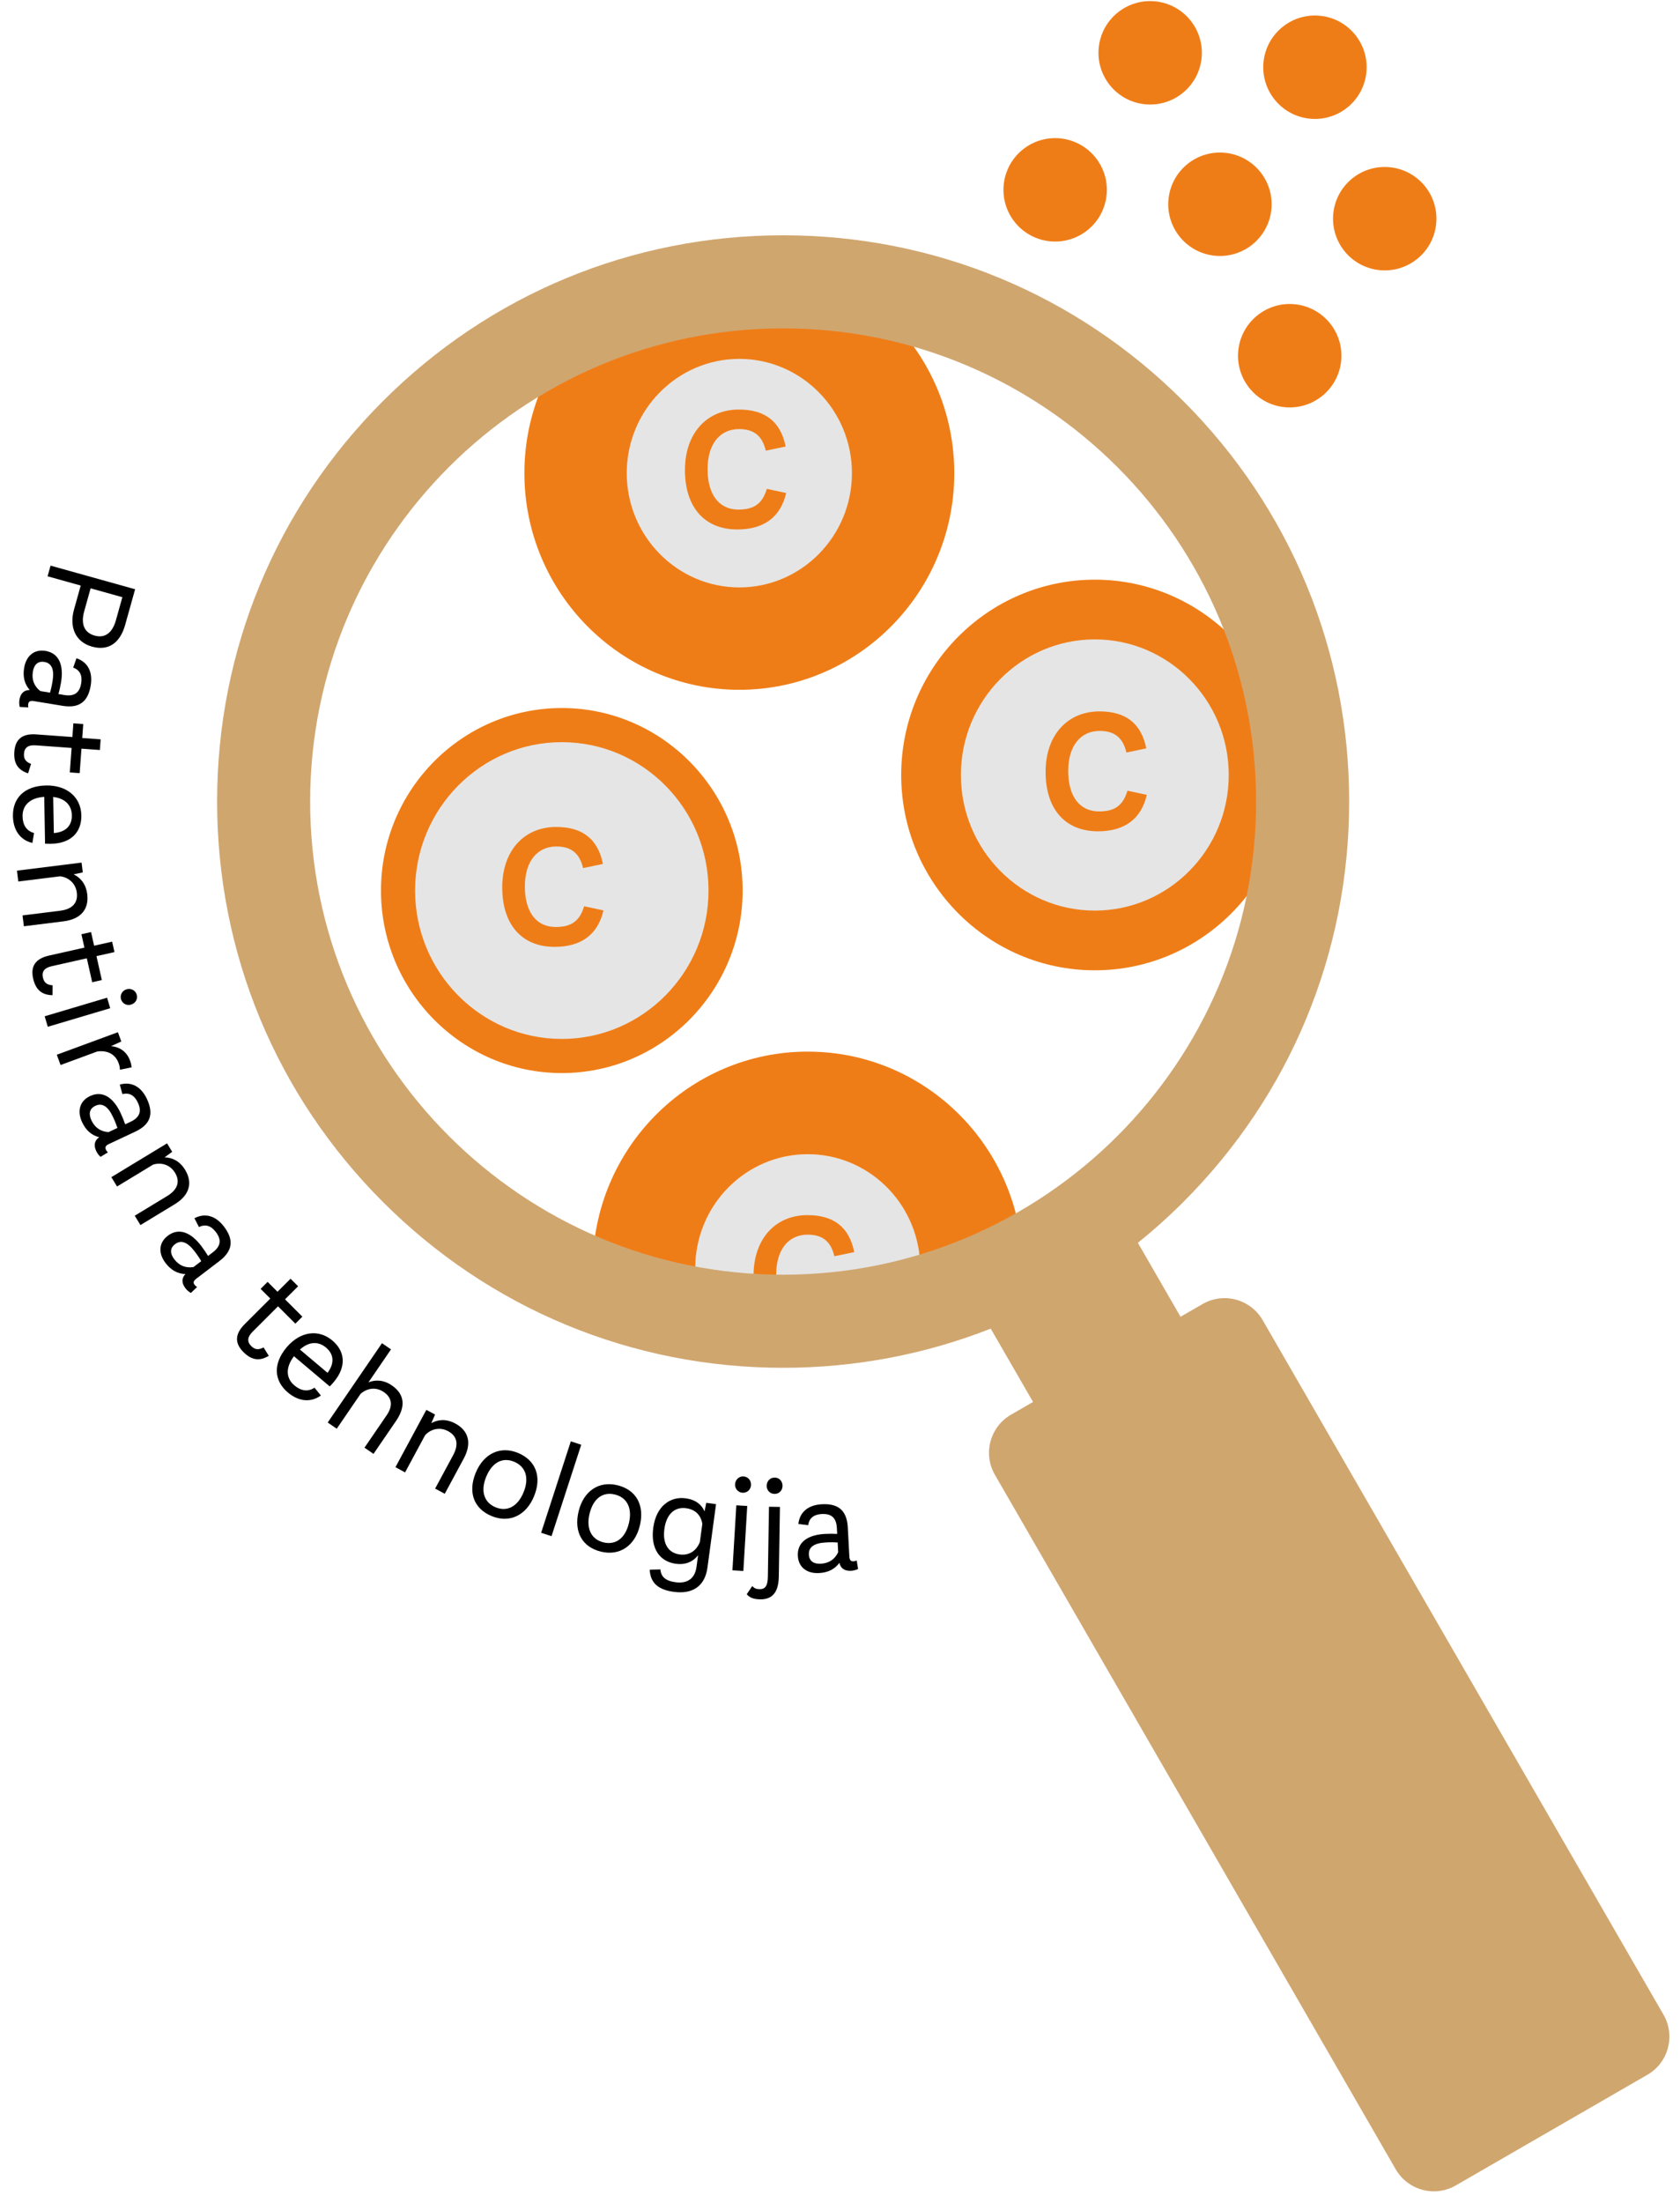 <?xml version="1.0" encoding="UTF-8"?>
<svg width="650px" height="852px" viewBox="0 0 650 852" version="1.1" xmlns="http://www.w3.org/2000/svg" xmlns:xlink="http://www.w3.org/1999/xlink">
    <title>QUESU-8484_QUE_INT_Illustration_HR_Abwehrkraft_Folder_Micro-pellets_20250204</title>
    <g id="QUESU-8484_QUE_INT_Illustration_HR_Abwehrkraft_Folder_Micro-pellets_20250204" stroke="none" stroke-width="1" fill="none" fill-rule="evenodd">
        <g transform="translate(5, 0.423)">
            <path d="M300.366,500.652 C319.091,499.343 336.591,494.768 350.975,487.768 C349.766,464.443 330.729,445.978 307.517,445.978 C283.526,445.978 263.998,465.701 263.998,490.128 C263.998,493.132 264.291,496.085 264.864,498.96 C276.044,500.909 288.059,501.513 300.366,500.652" id="Fill-1" fill="#E5E5E5"></path>
            <path d="M281.055,246.561 C246.06,246.561 217.69,217.911 217.69,182.569 C217.69,147.227 246.06,118.577 281.055,118.577 C316.051,118.577 344.42,147.227 344.42,182.569 C344.42,217.911 316.051,246.561 281.055,246.561" id="Fill-2" fill="#E5E5E5"></path>
            <path d="M280.258,204.349 C267.695,204.349 260.01,195.862 260.01,181.361 C260.01,167.061 268.563,157.973 280.859,157.973 C291.083,157.973 297.031,162.65 298.969,172.273 L291.284,173.877 C289.881,167.93 286.473,165.524 280.926,165.524 C273.843,165.524 268.764,170.936 268.764,181.027 C268.764,191.318 273.575,196.664 280.659,196.664 C286.673,196.664 289.947,194.459 291.685,188.645 L299.169,190.249 C297.031,199.538 290.616,204.349 280.258,204.349" id="Fill-3" fill="#EF7D17"></path>
            <path d="M418.591,363.302 C383.596,363.302 355.226,334.651 355.226,299.309 C355.226,263.968 383.596,235.317 418.591,235.317 C453.587,235.317 481.956,263.968 481.956,299.309 C481.956,334.651 453.587,363.302 418.591,363.302" id="Fill-4" fill="#E5E5E5"></path>
            <path d="M419.794,321.089 C407.23,321.089 399.546,312.602 399.546,298.101 C399.546,283.801 408.1,274.713 420.396,274.713 C430.619,274.713 436.567,279.39 438.505,289.013 L430.82,290.617 C429.417,284.67 426.009,282.264 420.462,282.264 C413.379,282.264 408.3,287.677 408.3,297.767 C408.3,308.058 413.111,313.404 420.195,313.404 C426.209,313.404 429.483,311.199 431.221,305.386 L438.705,306.989 C436.567,316.278 430.151,321.089 419.794,321.089" id="Fill-5" fill="#EF7D17"></path>
            <path d="M212.365,407.994 C177.37,407.994 149,379.344 149,344.002 C149,308.66 177.37,280.01 212.365,280.01 C247.361,280.01 275.73,308.66 275.73,344.002 C275.73,379.344 247.361,407.994 212.365,407.994" id="Fill-6" fill="#E5E5E5"></path>
            <path d="M209.568,365.782 C197.005,365.782 189.32,357.295 189.32,342.794 C189.32,328.494 197.874,319.406 210.169,319.406 C220.394,319.406 226.341,324.083 228.279,333.706 L220.594,335.31 C219.191,329.363 215.783,326.957 210.236,326.957 C203.153,326.957 198.074,332.369 198.074,342.46 C198.074,352.751 202.886,358.098 209.969,358.098 C215.983,358.098 219.258,355.892 220.995,350.078 L228.479,351.682 C226.341,360.971 219.926,365.782 209.568,365.782" id="Fill-7" fill="#EF7D17"></path>
            <path d="M306.799,515.908 C294.236,515.908 286.551,507.422 286.551,492.921 C286.551,478.62 295.104,469.532 307.4,469.532 C317.625,469.532 323.572,474.21 325.51,483.832 L317.825,485.436 C316.422,479.488 313.014,477.083 307.467,477.083 C300.384,477.083 295.305,482.496 295.305,492.586 C295.305,502.877 300.116,508.223 307.2,508.223 C313.214,508.223 316.488,506.018 318.226,500.204 L325.71,501.808 C323.572,511.097 317.157,515.908 306.799,515.908" id="Fill-8" fill="#EF7D17"></path>
            <path d="M529.014,104.079 C540.017,105.042 549.718,96.902 550.681,85.898 C551.644,74.894 543.503,65.194 532.5,64.231 C521.496,63.268 511.795,71.408 510.833,82.412 C509.87,93.415 518.01,103.116 529.014,104.079" id="Fill-9" fill="#EF7D17"></path>
            <path d="M438.26,39.925 C449.263,40.888 458.964,32.748 459.927,21.744 C460.889,10.741 452.749,1.04 441.746,0.077 C430.742,-0.885 421.041,7.254 420.078,18.258 C419.116,29.262 427.256,38.962 438.26,39.925" id="Fill-10" fill="#EF7D17"></path>
            <path d="M502.016,45.503 C513.02,46.466 522.721,38.326 523.683,27.322 C524.646,16.319 516.506,6.618 505.502,5.655 C494.498,4.692 484.798,12.832 483.835,23.836 C482.872,34.84 491.012,44.54 502.016,45.503" id="Fill-11" fill="#EF7D17"></path>
            <path d="M492.254,157.077 C503.258,158.039 512.959,149.9 513.922,138.896 C514.884,127.892 506.744,118.192 495.74,117.229 C484.737,116.266 475.036,124.406 474.073,135.41 C473.111,146.413 481.251,156.114 492.254,157.077" id="Fill-12" fill="#EF7D17"></path>
            <path d="M401.5,92.923 C412.504,93.886 422.205,85.746 423.167,74.742 C424.13,63.739 415.99,54.038 404.986,53.075 C393.983,52.112 384.282,60.252 383.319,71.256 C382.356,82.26 390.497,91.96 401.5,92.923" id="Fill-16" fill="#EF7D17"></path>
            <path d="M465.257,98.501 C476.261,99.464 485.961,91.324 486.924,80.32 C487.887,69.316 479.747,59.616 468.743,58.653 C457.739,57.69 448.039,65.83 447.076,76.834 C446.113,87.838 454.253,97.538 465.257,98.501" id="Fill-17" fill="#EF7D17"></path>
            <path d="M281.055,138.377 C257.033,138.377 237.49,158.202 237.49,182.569 C237.49,206.937 257.033,226.762 281.055,226.762 C305.077,226.762 324.62,206.937 324.62,182.569 C324.62,158.202 305.077,138.377 281.055,138.377 Z M281.055,266.361 C235.198,266.361 197.89,228.772 197.89,182.569 C197.89,136.366 235.198,98.777 281.055,98.777 C326.913,98.777 364.22,136.366 364.22,182.569 C364.22,228.772 326.913,266.361 281.055,266.361 L281.055,266.361 Z" id="Fill-40" fill="#EF7D17"></path>
            <path d="M300.366,500.652 C319.091,499.343 336.591,494.768 350.975,487.768 C349.766,464.443 330.729,445.978 307.517,445.978 C283.526,445.978 263.998,465.701 263.998,490.128 C263.998,493.132 264.291,496.085 264.864,498.96 C276.044,500.909 288.059,501.513 300.366,500.652 Z M224.305,490.128 C224.305,443.872 261.516,406.294 307.517,406.294 C353.518,406.294 390.729,443.872 390.729,490.128 C390.729,492.733 328.809,509.756 280.508,509.656 C249.623,509.591 224.305,494.706 224.305,490.128 L224.305,490.128 Z" id="Fill-41" fill="#EF7D17"></path>
            <path d="M418.591,246.867 C390.02,246.867 366.775,270.393 366.775,299.309 C366.775,328.226 390.02,351.752 418.591,351.752 C447.162,351.752 470.406,328.226 470.406,299.309 C470.406,270.393 447.162,246.867 418.591,246.867 Z M418.591,374.851 C377.282,374.851 343.676,340.964 343.676,299.309 C343.676,257.655 377.282,223.767 418.591,223.767 C459.899,223.767 493.506,257.655 493.506,299.309 C493.506,340.964 459.899,374.851 418.591,374.851 L418.591,374.851 Z" id="Fill-42" fill="#EF7D17"></path>
            <path d="M212.365,286.61 C181.065,286.61 155.6,312.356 155.6,344.002 C155.6,375.648 181.065,401.394 212.365,401.394 C243.666,401.394 269.13,375.648 269.13,344.002 C269.13,312.356 243.666,286.61 212.365,286.61 Z M212.365,414.594 C173.786,414.594 142.4,382.927 142.4,344.002 C142.4,305.077 173.786,273.41 212.365,273.41 C250.944,273.41 282.331,305.077 282.331,344.002 C282.331,382.927 250.944,414.594 212.365,414.594 L212.365,414.594 Z" id="Fill-43" fill="#EF7D17"></path>
            <path d="M298,492.577 C197.093,492.577 115,410.483 115,309.577 C115,208.67 197.093,126.577 298,126.577 C398.906,126.577 481,208.67 481,309.577 C481,410.483 398.906,492.577 298,492.577 Z M638.619,778.774 L483.519,510.133 C480.491,504.889 474.845,501.63 468.781,501.63 C465.814,501.63 462.881,502.419 460.297,503.911 L451.758,508.841 L435.25,480.248 C441.351,475.323 447.233,470.056 452.856,464.433 C494.22,423.069 517,368.074 517,309.577 C517,251.08 494.22,196.084 452.856,154.721 C411.492,113.357 356.497,90.577 298,90.577 C239.503,90.577 184.507,113.357 143.144,154.721 C101.78,196.084 79,251.08 79,309.577 C79,368.074 101.78,423.069 143.144,464.433 C184.507,505.797 239.503,528.577 298,528.577 C325.939,528.577 353.074,523.368 378.313,513.432 L394.686,541.792 L386.146,546.723 C378.028,551.409 375.236,561.827 379.923,569.944 L535.023,838.587 C538.051,843.827 543.697,847.087 549.761,847.087 C552.728,847.087 555.661,846.297 558.245,844.807 L632.396,801.997 C640.515,797.309 643.306,786.892 638.619,778.774 L638.619,778.774 Z" id="Fill-44" fill="#D0A66F"></path>
            <g id="Group-50" transform="translate(0, 218.338)" fill="#000000">
                <path d="M39.842,21.145 L42.339,12.206 L30.059,8.776 L27.563,17.716 C26.246,22.431 27.499,25.905 31.576,27.043 C35.639,28.231 38.512,25.91 39.842,21.145 M30.593,31.323 C24.158,29.525 21.742,23.768 23.635,16.989 L26.228,7.706 L13.408,4.126 L14.561,0 L47.274,9.136 L43.432,22.889 C41.444,30.011 36.88,33.079 30.593,31.323" id="Fill-4"></path>
                <path d="M10.62,48.519 L14.344,49.13 C14.677,48.047 15.025,46.554 15.339,44.642 C16.057,40.264 15.078,37.726 12.159,37.247 C9.643,36.834 8.162,38.297 7.717,41.015 C7.222,44.034 8.142,46.614 10.62,48.519 L10.62,48.519 Z M2.638,54.651 C2.392,53.629 2.39,52.698 2.53,51.843 C2.926,49.427 4.281,48.099 6.503,48.102 C4.543,45.869 3.757,43.104 4.334,39.581 C5.094,34.952 8.172,32.252 12.601,32.979 C17.683,33.812 19.741,38.284 18.626,45.078 C18.346,46.789 18.022,48.131 17.615,49.666 L19.88,50.038 C23.754,50.673 25.805,49.201 26.415,45.477 C26.903,42.508 25.958,40.39 23.323,39.44 L24.588,35.824 C28.851,37.247 30.981,40.955 30.098,46.34 C29.05,52.731 25.585,55.263 19.194,54.215 L8.123,52.398 C6.765,52.176 6.095,52.479 5.93,53.486 C5.83,54.09 5.882,54.408 5.967,54.835 L2.638,54.651 Z" id="Fill-6"></path>
                <path d="M5.873,80.332 C1.976,79.076 0.22,76.495 0.55,71.966 C0.895,67.234 3.522,64.87 9.017,65.269 L23.007,66.29 L23.392,60.998 L27.207,61.276 L26.814,66.669 L33.937,67.189 L33.637,71.309 L26.514,70.79 L25.825,80.252 L22.009,79.975 L22.699,70.511 L8.811,69.499 C5.707,69.273 4.437,70.561 4.281,72.698 C4.137,74.683 4.869,75.861 7.008,76.681 L5.873,80.332 Z" id="Fill-8"></path>
                <path d="M15.585,89.463 L15.828,103.436 C20.616,103.046 22.865,100.406 22.799,96.582 C22.733,92.808 20.39,90.043 15.585,89.463 M12.43,107.525 L12.116,89.421 C6.308,89.828 3.658,92.935 3.728,96.963 C3.786,100.329 5.254,102.599 8.176,103.416 L7.528,107.253 C2.458,106.066 0.089,101.873 0.002,96.875 C-0.117,89.991 4.339,85.17 12.906,85.021 C21.066,84.93 26.352,89.684 26.472,96.62 C26.582,102.943 22.63,107.449 14.675,107.588 C13.809,107.603 13.145,107.563 12.43,107.525" id="Fill-10"></path>
                <path d="M19.627,137.562 L4.241,139.482 L3.716,135.281 L18.293,133.463 C22.797,132.9 25.233,130.591 24.722,126.492 C24.235,122.594 21.25,120.501 18.276,120.151 L2.08,122.172 L1.556,117.972 L26.559,114.852 L27.033,118.647 L23.477,119.4 C25.988,120.576 28.24,122.969 28.752,127.069 C29.484,132.94 26.207,136.742 19.627,137.562" id="Fill-13"></path>
                <path d="M15.333,166.137 C11.239,166.064 8.812,164.1 7.816,159.672 C6.776,155.044 8.605,152.019 13.979,150.811 L27.663,147.736 L26.5,142.561 L30.231,141.722 L31.417,146.996 L38.383,145.43 L39.29,149.461 L32.323,151.027 L34.403,160.282 L30.671,161.121 L28.591,151.866 L15.007,154.919 C11.972,155.601 11.129,157.202 11.599,159.292 C12.035,161.233 13.078,162.148 15.362,162.314 L15.333,166.137 Z" id="Fill-15"></path>
                <path d="M43.931,163.867 C45.741,163.329 47.418,164.32 47.884,165.884 C48.378,167.546 47.499,169.244 45.691,169.783 C43.98,170.291 42.316,169.35 41.822,167.687 C41.357,166.123 42.22,164.376 43.931,163.867 L43.931,163.867 Z M36.434,167.108 L37.641,171.165 L13.49,178.349 L12.283,174.291 L36.434,167.108 Z" id="Fill-17"></path>
                <path d="M45.898,194.051 L41.392,194.95 C41.379,194.031 41.246,193.374 40.876,192.369 C39.552,188.78 36.313,187.365 32.603,187.917 L18.439,193.139 L16.975,189.167 L40.614,180.453 L41.937,184.042 L37.975,185.828 C40.905,186.108 43.905,187.611 45.297,191.391 C45.651,192.348 45.837,193.15 45.898,194.051" id="Fill-19"></path>
                <path d="M37.014,219.082 L40.431,217.478 C40.093,216.397 39.535,214.969 38.711,213.215 C36.827,209.197 34.583,207.658 31.905,208.915 C29.597,209.999 29.203,212.042 30.373,214.536 C31.674,217.307 33.892,218.913 37.014,219.082 L37.014,219.082 Z M33.901,228.656 C33.12,227.952 32.591,227.186 32.223,226.401 C31.183,224.185 31.549,222.323 33.382,221.067 C30.503,220.335 28.29,218.5 26.773,215.268 C24.78,211.019 25.791,207.052 29.854,205.145 C34.518,202.957 38.744,205.48 41.669,211.714 C42.407,213.284 42.899,214.574 43.432,216.07 L45.51,215.095 C49.066,213.427 49.923,211.053 48.32,207.636 C47.041,204.911 45.064,203.698 42.354,204.406 L41.35,200.708 C45.671,199.47 49.527,201.322 51.845,206.263 C54.596,212.127 53.172,216.176 47.308,218.928 L37.151,223.694 C35.904,224.279 35.523,224.909 35.956,225.832 C36.216,226.387 36.439,226.62 36.75,226.925 L33.901,228.656 Z" id="Fill-21"></path>
                <path d="M62.591,246.996 L49.333,255.04 L47.137,251.42 L59.696,243.8 C63.578,241.445 64.858,238.342 62.714,234.809 C60.677,231.452 57.096,230.761 54.239,231.658 L40.284,240.125 L38.088,236.506 L59.632,223.435 L61.616,226.706 L58.679,228.846 C61.452,228.893 64.485,230.156 66.628,233.688 C69.697,238.747 68.26,243.557 62.591,246.996" id="Fill-23"></path>
                <path d="M69.862,271.282 L72.864,268.995 C72.305,268.01 71.459,266.731 70.284,265.19 C67.594,261.662 65.078,260.631 62.725,262.424 C60.697,263.97 60.744,266.05 62.414,268.24 C64.268,270.674 66.776,271.775 69.862,271.282 L69.862,271.282 Z M68.839,281.297 C67.927,280.773 67.249,280.136 66.723,279.446 C65.239,277.5 65.204,275.602 66.732,273.989 C63.763,273.88 61.213,272.553 59.049,269.715 C56.205,265.983 56.356,261.891 59.925,259.172 C64.022,256.049 68.685,257.624 72.859,263.099 C73.91,264.478 74.664,265.636 75.5,266.985 L77.325,265.595 C80.448,263.214 80.786,260.713 78.498,257.711 C76.674,255.318 74.485,254.55 71.986,255.813 L70.225,252.41 C74.187,250.289 78.346,251.287 81.654,255.626 C85.58,260.777 85.042,265.034 79.891,268.961 L70.968,275.761 C69.874,276.596 69.633,277.292 70.253,278.103 C70.623,278.59 70.889,278.771 71.258,279.003 L68.839,281.297 Z" id="Fill-25"></path>
                <path d="M98.992,305.609 C95.492,307.735 92.391,307.372 89.183,304.161 C85.832,300.804 85.762,297.27 89.659,293.378 L99.583,283.466 L95.835,279.713 L98.542,277.01 L102.362,280.836 L107.414,275.79 L110.333,278.713 L105.281,283.758 L111.985,290.47 L109.278,293.173 L102.575,286.462 L92.722,296.3 C90.521,298.5 90.665,300.302 92.179,301.818 C93.584,303.225 94.954,303.443 96.974,302.362 L98.992,305.609 Z" id="Fill-27"></path>
                <path d="M111.05,303.183 L121.732,312.194 C124.589,308.331 124.08,304.9 121.156,302.434 C118.272,300 114.648,299.947 111.05,303.183 M122.575,317.442 L108.736,305.769 C105.221,310.411 105.818,314.45 108.898,317.047 C111.47,319.218 114.146,319.606 116.683,317.943 L119.146,320.954 C114.916,323.993 110.2,323.017 106.38,319.794 C101.116,315.356 100.417,308.828 105.942,302.278 C111.242,296.074 118.3,295.22 123.602,299.693 C128.437,303.77 129.231,309.71 124.101,315.792 C123.541,316.455 123.075,316.929 122.575,317.442" id="Fill-29"></path>
                <path d="M148.267,330.735 L139.514,343.528 L136.021,341.138 L144.63,328.555 C146.992,325.104 146.831,321.906 143.507,319.631 C140.477,317.558 137.09,318.084 134.533,320.287 L125.289,333.796 L121.796,331.406 L142.788,300.727 L146.28,303.117 L137.556,315.869 C140.185,314.825 143.338,314.821 146.58,317.038 C151.755,320.58 151.895,325.432 148.267,330.735" id="Fill-31"></path>
                <path d="M174.437,345.32 L167.08,358.967 L163.354,356.959 L170.324,344.03 C172.477,340.035 172.009,336.712 168.374,334.752 C164.916,332.887 161.479,334.105 159.471,336.326 L151.727,350.691 L148.001,348.682 L159.956,326.506 L163.323,328.321 L161.874,331.653 C164.29,330.29 167.543,329.842 171.179,331.802 C176.386,334.61 177.583,339.484 174.437,345.32" id="Fill-33"></path>
                <path d="M197.573,358.38 C199.799,352.954 198.502,348.455 193.879,346.559 C189.349,344.701 185.352,346.92 183.108,352.394 C180.864,357.866 182.226,362.338 186.756,364.195 C191.285,366.053 195.329,363.854 197.573,358.38 M179.059,350.843 C182.078,343.484 188.497,340.328 195.385,343.153 C202.273,345.978 204.737,352.335 201.622,359.931 C198.604,367.291 192.184,370.445 185.249,367.601 C178.361,364.776 175.944,358.44 179.059,350.843" id="Fill-35"></path>
                <polygon id="Fill-37" points="215.854 338.69 219.879 339.998 208.389 375.36 204.363 374.051"></polygon>
                <path d="M238.313,370.387 C239.703,364.69 237.75,360.434 232.894,359.249 C228.137,358.089 224.517,360.88 223.115,366.628 C221.713,372.375 223.729,376.594 228.485,377.754 C233.242,378.914 236.912,376.135 238.313,370.387 M218.879,365.7 C220.765,357.971 226.641,353.892 233.875,355.657 C241.109,357.421 244.495,363.339 242.549,371.316 C240.664,379.044 234.787,383.123 227.503,381.346 C220.27,379.582 216.934,373.676 218.879,365.7" id="Fill-39"></path>
                <path d="M265.777,377.673 L266.741,370.547 C266.191,367.385 264.19,365.056 260.45,364.55 C256.155,363.969 252.908,366.669 252.078,372.423 C251.227,378.329 253.633,381.846 257.929,382.427 C261.669,382.933 264.395,381.037 265.777,377.673 L265.777,377.673 Z M272.036,362.978 L268.714,387.539 C267.75,394.665 262.992,397.881 255.714,396.897 C249.852,396.104 246.639,393.611 246.376,388.325 L250.507,388.216 C250.745,391.027 252.43,392.644 256.372,393.177 C260.87,393.786 263.863,391.823 264.485,387.225 L265.093,382.727 C263.279,385.106 260.405,386.569 256.464,386.036 C250.5,385.23 246.62,380.434 247.748,372.095 C248.903,363.554 254.487,359.936 260.249,360.715 C264.14,361.241 266.455,363.15 267.592,365.774 L268.246,362.466 L272.036,362.978 Z" id="Fill-41"></path>
                <path d="M279.405,355.276 C279.518,353.393 281.023,352.155 282.652,352.253 C284.383,352.356 285.677,353.762 285.565,355.645 C285.458,357.427 284.005,358.669 282.273,358.564 C280.644,358.466 279.299,357.058 279.405,355.276 L279.405,355.276 Z M279.887,363.428 L284.112,363.681 L282.605,388.828 L278.38,388.574 L279.887,363.428 Z" id="Fill-43"></path>
                <path d="M291.637,355.858 C291.667,353.971 293.066,352.668 294.748,352.695 C296.482,352.722 297.786,354.07 297.756,355.957 C297.727,357.742 296.38,359.046 294.646,359.018 C292.963,358.991 291.608,357.642 291.637,355.858 M283.919,397.815 L286.062,394.636 C286.813,395.515 287.522,395.833 288.899,395.855 C290.99,395.888 292.03,394.681 292.086,391.163 L292.526,363.982 L296.758,364.05 L296.324,390.976 C296.206,398.217 292.813,399.845 289.09,399.786 C286.744,399.748 285.071,399.211 283.919,397.815" id="Fill-45"></path>
                <path d="M319.293,381.566 L319.09,377.797 C317.962,377.706 316.429,377.686 314.494,377.791 C310.064,378.03 307.796,379.531 307.955,382.484 C308.093,385.03 309.839,386.161 312.588,386.013 C315.644,385.848 317.965,384.395 319.293,381.566 L319.293,381.566 Z M326.996,388.045 C326.051,388.503 325.143,388.706 324.277,388.753 C321.833,388.884 320.245,387.846 319.771,385.676 C318.01,388.07 315.48,389.431 311.915,389.624 C307.23,389.877 303.934,387.45 303.691,382.969 C303.414,377.827 307.34,374.857 314.214,374.486 C315.944,374.393 317.325,374.42 318.912,374.488 L318.788,372.197 C318.576,368.276 316.698,366.59 312.931,366.794 C309.926,366.956 308.06,368.333 307.699,371.11 L303.896,370.651 C304.369,366.182 307.533,363.305 312.981,363.011 C319.448,362.663 322.665,365.503 323.015,371.968 L323.618,383.17 C323.692,384.545 324.133,385.134 325.151,385.08 C325.763,385.046 326.063,384.928 326.462,384.754 L326.996,388.045 Z" id="Fill-48"></path>
            </g>
        </g>
    </g>
</svg>